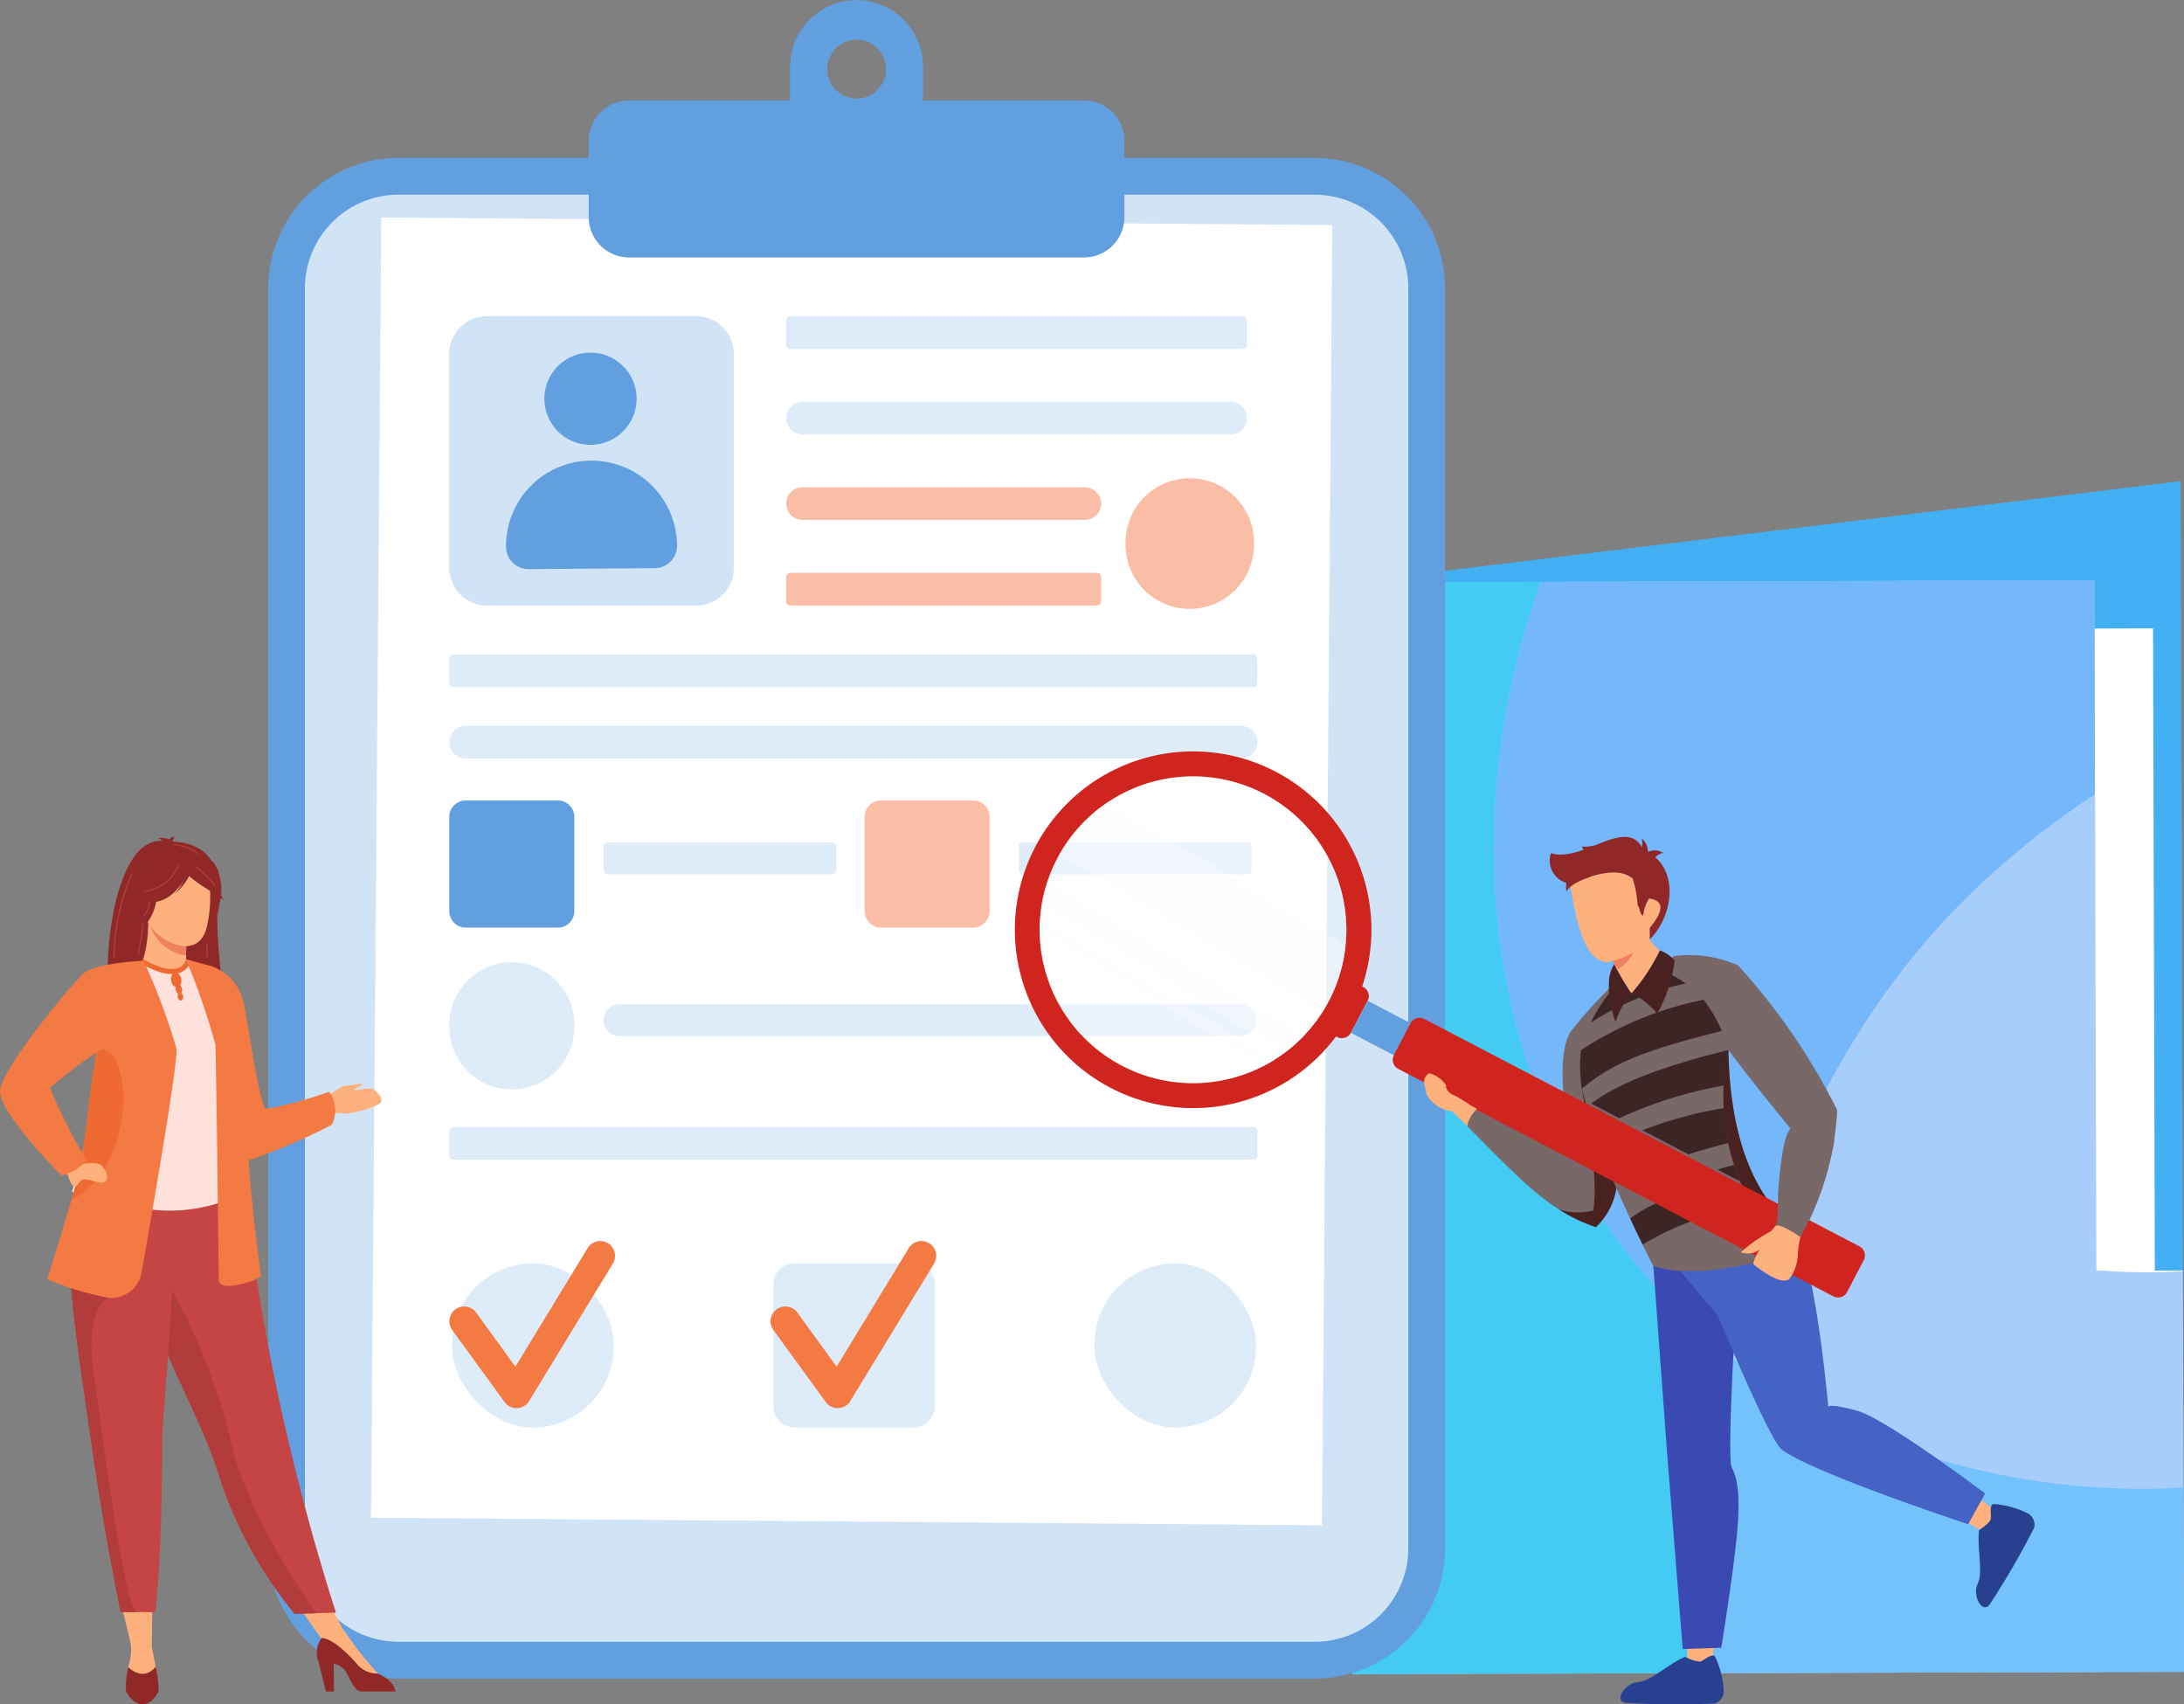 <svg xmlns="http://www.w3.org/2000/svg" width="128.175" height="100" viewBox="0 0 128.175 100">
  <rect x="0" y="0" width="128.175" height="100" fill="#808080" stroke="none"/>
  <g id="グループ_357212" data-name="グループ 357212" transform="translate(-455.912 -8904)">
    <g id="グループ_49" data-name="グループ 49" transform="translate(535.117 8932.228)">
      <g id="グループ_33" data-name="グループ 33" transform="translate(18.471 12.992)">
        <rect id="長方形_3" data-name="長方形 3" width="18.74" height="20.824" fill="#c60000"/>
      </g>
      <g id="グループ_34" data-name="グループ 34" transform="translate(0 0)">
        <path id="パス_30" data-name="パス 30" d="M1168.062,844.313l.177,64.053,48.778-5.943-.178-64.052Z" transform="translate(-1168.062 -838.37)" fill="#44b0f4" fill-rule="evenodd"/>
      </g>
      <g id="グループ_35" data-name="グループ 35" transform="translate(0.008 8.639)">
        <path id="パス_31" data-name="パス 31" d="M1168.128,912.5l.16,58.164,47.146-.13-.16-58.165Z" transform="translate(-1168.128 -912.368)" fill="#fff" fill-rule="evenodd"/>
      </g>
      <g id="グループ_36" data-name="グループ 36" transform="translate(0 5.823)">
        <path id="パス_32" data-name="パス 32" d="M1211.888,928.754l5.08-.014.064,23.548-5.08.014-3.4.01-40.314.111-.177-64.053,43.714-.119Z" transform="translate(-1168.062 -888.251)" fill="#a7cdfa" fill-rule="evenodd"/>
      </g>
      <g id="グループ_37" data-name="グループ 37" transform="translate(4.779 69.938)">
        <path id="パス_33" data-name="パス 33" d="M1209,1437.487l16.339-.045Z" transform="translate(-1208.998 -1437.442)" fill="#0cb0ac" fill-rule="evenodd"/>
      </g>
      <g id="グループ_38" data-name="グループ 38" transform="translate(0.177 69.983)">
        <path id="パス_34" data-name="パス 34" d="M1169.576,1437.84l4.6-.013Z" transform="translate(-1169.576 -1437.827)" fill="#187e7b" fill-rule="evenodd"/>
      </g>
      <g id="グループ_39" data-name="グループ 39" transform="translate(8.469 5.823)">
        <path id="パス_35" data-name="パス 35" d="M1240.6,903.917a41.288,41.288,0,0,0,1.555,11.334,35.793,35.793,0,0,0,12.5,18.706c2.009-10.093,6.227-19.7,13.653-27.057a48.686,48.686,0,0,1,7.573-6.1l-.034-12.548-32.487.089A46.121,46.121,0,0,0,1240.6,903.917Z" transform="translate(-1240.604 -888.251)" fill="#74b7fb" fill-rule="evenodd"/>
      </g>
      <g id="グループ_40" data-name="グループ 40" transform="translate(47.257 46.312)">
        <path id="パス_36" data-name="パス 36" d="M1572.854,1235.074h0l1.649,0Z" transform="translate(-1572.854 -1235.07)" fill="#876431" fill-rule="evenodd"/>
      </g>
      <g id="グループ_41" data-name="グループ 41" transform="translate(44.258 46.316)">
        <path id="パス_37" data-name="パス 37" d="M1547.164,1235.112h0l3-.008Z" transform="translate(-1547.164 -1235.104)" fill="#d1d2d4" fill-rule="evenodd"/>
      </g>
      <g id="グループ_42" data-name="グループ 42" transform="translate(44.26 46.312)">
        <path id="パス_38" data-name="パス 38" d="M1547.182,1235.082c.15.012.3.025.451.034a36.62,36.62,0,0,0,4.195,0v-.041l-1.649,0Z" transform="translate(-1547.182 -1235.07)" fill="#fff" fill-rule="evenodd"/>
      </g>
      <g id="グループ_43" data-name="グループ 43" transform="translate(0 5.912)">
        <path id="パス_39" data-name="パス 39" d="M1168.062,889.043l11.227-.03h0Z" transform="translate(-1168.062 -889.013)" fill="#876431" fill-rule="evenodd"/>
      </g>
      <g id="グループ_44" data-name="グループ 44" transform="translate(21.118 69.861)">
        <path id="パス_40" data-name="パス 40" d="M1348.952,1436.858h0l27.853-.077-5.08.014-3.4.01Z" transform="translate(-1348.952 -1436.781)" fill="#159c99" fill-rule="evenodd"/>
      </g>
      <g id="グループ_45" data-name="グループ 45" transform="translate(21.041 51.529)">
        <path id="パス_41" data-name="パス 41" d="M1348.291,1294.884q0,1.644.077,3.281l19.373-.054,3.4-.01,5.08-.014-.029-10.812c-.306.018-.61.036-.916.049a42.411,42.411,0,0,1-21-4.731,30.7,30.7,0,0,1-4.5-2.837c-.413,2.076-.734,4.171-.968,6.272A79.548,79.548,0,0,0,1348.291,1294.884Z" transform="translate(-1348.291 -1279.756)" fill="#74c2fb" fill-rule="evenodd"/>
      </g>
      <g id="グループ_46" data-name="グループ 46" transform="translate(4.779 69.938)">
        <path id="パス_42" data-name="パス 42" d="M1209,1437.487l16.339-.045h0Z" transform="translate(-1208.998 -1437.442)" fill="#159794" fill-rule="evenodd"/>
      </g>
      <g id="グループ_47" data-name="グループ 47" transform="translate(0.177 69.983)">
        <path id="パス_43" data-name="パス 43" d="M1169.576,1437.84l4.6-.013Z" transform="translate(-1169.576 -1437.827)" fill="#196e6c" fill-rule="evenodd"/>
      </g>
      <g id="グループ_48" data-name="グループ 48" transform="translate(0 5.912)">
        <path id="パス_44" data-name="パス 44" d="M1168.061,889.043l.177,64.053,4.6-.013,16.339-.045q-.078-1.637-.077-3.28a79.519,79.519,0,0,1,.513-8.857c.234-2.1.555-4.2.968-6.272a35.793,35.793,0,0,1-12.5-18.706,41.282,41.282,0,0,1-1.555-11.334,46.121,46.121,0,0,1,2.758-15.577Z" transform="translate(-1168.061 -889.013)" fill="#44cbf4" fill-rule="evenodd"/>
      </g>
    </g>
    <g id="グループ_54" data-name="グループ 54" transform="translate(471.65 8904)">
      <g id="グループ_50" data-name="グループ 50" transform="translate(0 9.264)">
        <path id="パス_45" data-name="パス 45" d="M632.055,675.931h53.8a7.659,7.659,0,0,1,7.636,7.636v73.949a7.659,7.659,0,0,1-7.636,7.636h-53.8a7.658,7.658,0,0,1-7.635-7.636V683.567A7.658,7.658,0,0,1,632.055,675.931Z" transform="translate(-624.419 -675.931)" fill="#619fdf" fill-rule="evenodd"/>
      </g>
      <g id="グループ_51" data-name="グループ 51" transform="translate(2.158 11.422)">
        <path id="パス_46" data-name="パス 46" d="M648.381,694.419h53.8a5.5,5.5,0,0,1,5.478,5.478v73.949a5.494,5.494,0,0,1-5.478,5.477h-53.8a5.493,5.493,0,0,1-5.477-5.477V699.9A5.494,5.494,0,0,1,648.381,694.419Z" transform="translate(-642.904 -694.419)" fill="#d1e4f6" fill-rule="evenodd"/>
      </g>
      <g id="グループ_52" data-name="グループ 52" transform="translate(6.037 12.763)">
        <rect id="長方形_4" data-name="長方形 4" width="76.288" height="55.812" transform="translate(0 76.285) rotate(-89.546)" fill="#fff"/>
      </g>
      <g id="グループ_53" data-name="グループ 53" transform="translate(18.813 0)">
        <path id="パス_47" data-name="パス 47" d="M787.927,602.473h9.461v-1.993a3.914,3.914,0,0,1,3.9-3.9h0a3.913,3.913,0,0,1,3.9,3.9v1.993h9.461a2.365,2.365,0,0,1,2.358,2.358v4.492a2.365,2.365,0,0,1-2.358,2.358H787.927a2.365,2.365,0,0,1-2.358-2.358v-4.492a2.365,2.365,0,0,1,2.358-2.358Zm13.363-3.566a1.726,1.726,0,1,0,1.726,1.726A1.727,1.727,0,0,0,801.29,598.907Z" transform="translate(-785.569 -596.577)" fill="#619fdf" fill-rule="evenodd"/>
      </g>
    </g>
    <g id="グループ_55" data-name="グループ 55" transform="translate(482.279 8922.554)">
      <path id="パス_48" data-name="パス 48" d="M717.66,755.506h12.319a2.2,2.2,0,0,1,2.19,2.19v12.592a2.2,2.2,0,0,1-2.19,2.19H717.66a2.2,2.2,0,0,1-2.189-2.19V757.7A2.2,2.2,0,0,1,717.66,755.506Z" transform="translate(-715.471 -755.506)" fill="#d1e4f6" fill-rule="evenodd"/>
    </g>
    <g id="グループ_56" data-name="グループ 56" transform="translate(482.279 8950.966)">
      <path id="パス_49" data-name="パス 49" d="M716.433,998.876h5.414a.965.965,0,0,1,.962.962v5.534a.966.966,0,0,1-.962.963h-5.414a.966.966,0,0,1-.962-.963v-5.534A.965.965,0,0,1,716.433,998.876Z" transform="translate(-715.471 -998.876)" fill="#619fdf" fill-rule="evenodd"/>
    </g>
    <g id="グループ_59" data-name="グループ 59" transform="translate(485.609 8924.688)">
      <g id="グループ_57" data-name="グループ 57" transform="translate(2.252 0)">
        <path id="パス_50" data-name="パス 50" d="M768.688,776.477a2.706,2.706,0,1,1-2.725-2.687A2.705,2.705,0,0,1,768.688,776.477Z" transform="translate(-763.276 -773.789)" fill="#619fdf" fill-rule="evenodd"/>
      </g>
      <g id="グループ_58" data-name="グループ 58" transform="translate(0 6.337)">
        <path id="パス_51" data-name="パス 51" d="M748.971,828.067h0a5.02,5.02,0,0,0-4.983,5.057h0a1.317,1.317,0,0,0,1.327,1.308l7.405-.054a1.318,1.318,0,0,0,1.308-1.327h0A5.022,5.022,0,0,0,748.971,828.067Z" transform="translate(-743.988 -828.067)" fill="#619fdf" fill-rule="evenodd"/>
      </g>
    </g>
    <g id="グループ_60" data-name="グループ 60" transform="translate(502.051 8922.554)">
      <path id="パス_52" data-name="パス 52" d="M885.082,755.506h26.537a.251.251,0,0,1,.251.252v1.414a.251.251,0,0,1-.251.251H885.082a.252.252,0,0,1-.251-.251v-1.414A.252.252,0,0,1,885.082,755.506Z" transform="translate(-884.831 -755.506)" fill="#deecf9" fill-rule="evenodd"/>
    </g>
    <g id="グループ_61" data-name="グループ 61" transform="translate(502.051 8927.572)">
      <path id="長方形_5" data-name="長方形 5" d="M.958,0H26.081a.958.958,0,0,1,.958.958v0a.958.958,0,0,1-.958.958H.958A.958.958,0,0,1,0,.958v0A.958.958,0,0,1,.958,0Z" transform="translate(0 0)" fill="#deecf9"/>
    </g>
    <g id="グループ_62" data-name="グループ 62" transform="translate(502.051 8932.591)">
      <path id="長方形_6" data-name="長方形 6" d="M.958,0H17.526a.958.958,0,0,1,.958.958v0a.958.958,0,0,1-.958.958H.958A.958.958,0,0,1,0,.958v0A.958.958,0,0,1,.958,0Z" transform="translate(0 0)" fill="#fabea7"/>
    </g>
    <g id="グループ_63" data-name="グループ 63" transform="translate(502.051 8937.609)">
      <path id="パス_53" data-name="パス 53" d="M885.082,884.469h17.982a.252.252,0,0,1,.251.251v1.414a.252.252,0,0,1-.251.252H885.082a.252.252,0,0,1-.251-.252V884.72A.252.252,0,0,1,885.082,884.469Z" transform="translate(-884.831 -884.469)" fill="#fabea7" fill-rule="evenodd"/>
    </g>
    <g id="グループ_64" data-name="グループ 64" transform="translate(521.967 8932.061)">
      <path id="長方形_7" data-name="長方形 7" d="M3.77,0h0a3.77,3.77,0,0,1,3.77,3.77v.124a3.77,3.77,0,0,1-3.77,3.77h0A3.77,3.77,0,0,1,0,3.894V3.77A3.77,3.77,0,0,1,3.77,0Z" transform="translate(0 0)" fill="#fabea7"/>
    </g>
    <g id="グループ_65" data-name="グループ 65" transform="translate(482.279 8942.4)">
      <path id="パス_54" data-name="パス 54" d="M715.722,925.506h46.925a.252.252,0,0,1,.251.251v1.414a.252.252,0,0,1-.251.252H715.722a.252.252,0,0,1-.251-.252v-1.414A.252.252,0,0,1,715.722,925.506Z" transform="translate(-715.471 -925.506)" fill="#deecf9" fill-rule="evenodd"/>
    </g>
    <g id="グループ_66" data-name="グループ 66" transform="translate(482.279 8946.587)">
      <path id="長方形_8" data-name="長方形 8" d="M.958,0H46.469a.958.958,0,0,1,.958.958v0a.958.958,0,0,1-.958.958H.958A.958.958,0,0,1,0,.958v0A.958.958,0,0,1,.958,0Z" transform="translate(0 0)" fill="#deecf9"/>
    </g>
    <g id="グループ_67" data-name="グループ 67" transform="translate(491.336 8953.43)">
      <path id="パス_55" data-name="パス 55" d="M793.294,1019.98H806.46a.245.245,0,0,1,.245.244v1.375a.246.246,0,0,1-.245.245H793.294a.245.245,0,0,1-.244-.245v-1.375A.244.244,0,0,1,793.294,1019.98Z" transform="translate(-793.05 -1019.98)" fill="#deecf9" fill-rule="evenodd"/>
    </g>
    <g id="グループ_68" data-name="グループ 68" transform="translate(506.654 8950.966)">
      <path id="パス_56" data-name="パス 56" d="M925.215,998.876h5.414a.965.965,0,0,1,.962.962v5.534a.966.966,0,0,1-.962.963h-5.414a.966.966,0,0,1-.963-.963v-5.534A.966.966,0,0,1,925.215,998.876Z" transform="translate(-924.252 -998.876)" fill="#fabea7" fill-rule="evenodd"/>
    </g>
    <g id="グループ_69" data-name="グループ 69" transform="translate(515.711 8953.43)">
      <path id="パス_57" data-name="パス 57" d="M1002.084,1019.98h13.166a.245.245,0,0,1,.245.244v1.375a.246.246,0,0,1-.245.245h-13.166a.245.245,0,0,1-.244-.245v-1.375A.244.244,0,0,1,1002.084,1019.98Z" transform="translate(-1001.84 -1019.98)" fill="#deecf9" fill-rule="evenodd"/>
    </g>
    <g id="グループ_70" data-name="グループ 70" transform="translate(482.279 8960.458)">
      <path id="長方形_9" data-name="長方形 9" d="M3.669,0h0A3.669,3.669,0,0,1,7.339,3.669v.121A3.669,3.669,0,0,1,3.669,7.46h0A3.669,3.669,0,0,1,0,3.79V3.669A3.669,3.669,0,0,1,3.669,0Z" transform="translate(0 0)" fill="#deecf9"/>
    </g>
    <g id="グループ_71" data-name="グループ 71" transform="translate(491.336 8962.923)">
      <path id="長方形_10" data-name="長方形 10" d="M.932,0H37.37A.932.932,0,0,1,38.3.932v0a.932.932,0,0,1-.932.932H.932A.932.932,0,0,1,0,.932v0A.932.932,0,0,1,.932,0Z" transform="translate(0 0)" fill="#deecf9"/>
    </g>
    <g id="グループ_72" data-name="グループ 72" transform="translate(482.279 8970.122)">
      <path id="パス_58" data-name="パス 58" d="M715.722,1162.964h46.925a.252.252,0,0,1,.251.251v1.415a.251.251,0,0,1-.251.25H715.722a.251.251,0,0,1-.251-.25v-1.415A.251.251,0,0,1,715.722,1162.964Z" transform="translate(-715.471 -1162.964)" fill="#deecf9" fill-rule="evenodd"/>
    </g>
    <g id="グループ_75" data-name="グループ 75" transform="translate(482.279 8976.816)">
      <g id="グループ_73" data-name="グループ 73" transform="translate(0.166 1.307)">
        <rect id="長方形_11" data-name="長方形 11" width="9.478" height="9.633" rx="4.739" fill="#deecf9"/>
      </g>
      <g id="グループ_74" data-name="グループ 74" transform="translate(0 0)">
        <path id="パス_59" data-name="パス 59" d="M720.176,1229.664l3.467-5.688,1.428-2.343a.869.869,0,0,0-1.484-.907l-1.3,2.139-2.936,4.814-2.3-3.17a.87.87,0,0,0-1.409,1.021l3.072,4.224a.87.87,0,0,0,1.215.194A.845.845,0,0,0,720.176,1229.664Z" transform="translate(-715.471 -1220.312)" fill="#f47a44" fill-rule="evenodd"/>
      </g>
    </g>
    <g id="グループ_78" data-name="グループ 78" transform="translate(501.129 8976.816)">
      <g id="グループ_76" data-name="グループ 76" transform="translate(0.165 1.307)">
        <path id="パス_60" data-name="パス 60" d="M879.589,1231.506h6.992a1.246,1.246,0,0,1,1.243,1.243v7.148a1.246,1.246,0,0,1-1.243,1.242h-6.992a1.247,1.247,0,0,1-1.244-1.242v-7.148A1.247,1.247,0,0,1,879.589,1231.506Z" transform="translate(-878.345 -1231.506)" fill="#deecf9" fill-rule="evenodd"/>
      </g>
      <g id="グループ_77" data-name="グループ 77" transform="translate(0 0)">
        <path id="パス_61" data-name="パス 61" d="M881.633,1229.664l3.466-5.688,1.429-2.343a.869.869,0,0,0-1.484-.907l-1.3,2.139-2.935,4.814-2.3-3.17a.87.87,0,0,0-1.409,1.021l3.071,4.224a.87.87,0,0,0,1.215.194A.861.861,0,0,0,881.633,1229.664Z" transform="translate(-876.928 -1220.312)" fill="#f47a44" fill-rule="evenodd"/>
      </g>
    </g>
    <g id="グループ_79" data-name="グループ 79" transform="translate(520.145 8978.124)">
      <rect id="長方形_12" data-name="長方形 12" width="9.477" height="9.633" rx="4.738" transform="translate(0 0)" fill="#deecf9"/>
    </g>
    <g id="グループ_165" data-name="グループ 165" transform="translate(515.463 8948.09)">
      <g id="グループ_153" data-name="グループ 153" transform="translate(0 0)">
        <g id="グループ_127" data-name="グループ 127" transform="translate(37.641 28.035)">
          <path id="パス_107" data-name="パス 107" d="M1323.949,1240.518c-.032-.289.074-.68.033-1.148-.319-3.655-1-11.906-1-11.906s-.777-6.538-.837-10.676a15.861,15.861,0,0,0,2.467-.422,23.035,23.035,0,0,0,4.621-1.981c.916,3.376,2.613,9.574,2.613,9.574s0,1.321,1.754,1.321c1.542,0,7.947,5.361,9.214,6.158-.164.387-.578.77-.766,1.153-2.036-1.665-12.523-5.494-12.523-5.494l-2.845-7.214s-.855,8.843-.166,9.535-1.222,10.6-1.222,11.1A10.754,10.754,0,0,1,1323.949,1240.518Z" transform="translate(-1322.141 -1214.385)" fill="#ffb17d" fill-rule="evenodd"/>
        </g>
        <g id="グループ_128" data-name="グループ 128" transform="translate(37.479 27.895)">
          <path id="パス_108" data-name="パス 108" d="M1325.659,1216.939s-.614,9.777-.307,10.351.536,1.532.307,3.947-.919,6.634-.919,6.634l-2.262.075-.92-11.539-.786-10.7-.02-.227,3.067-2.3Z" transform="translate(-1320.752 -1213.18)" fill="#3b49b2" fill-rule="evenodd"/>
        </g>
        <g id="グループ_129" data-name="グループ 129" transform="translate(38.86 26.445)">
          <path id="パス_109" data-name="パス 109" d="M1350.671,1217.854l-1,1.8s-9.031-2.974-10.927-4.369c-.729-.535-3.757-7.858-3.757-7.858l-2.389-2.837-.026-1.575,5.131-2.255a20.014,20.014,0,0,1,2.229,2.946c.913,2.114,1.534,9.085,1.534,9.085s-.076-.27,1.649.192S1350.671,1217.854,1350.671,1217.854Z" transform="translate(-1332.576 -1200.762)" fill="#4563c5" fill-rule="evenodd"/>
        </g>
        <g id="グループ_130" data-name="グループ 130" transform="translate(56.419 44.133)">
          <path id="パス_110" data-name="パス 110" d="M1483.167,1353.828s.6-.391.675-.614-.1-.789.149-.918a5.175,5.175,0,0,1,2.084.574.8.8,0,0,1,.335.8,47.644,47.644,0,0,1-2.646,4.56c-.448.487-1.006-.59-.674-1.262S1483.037,1354.883,1483.167,1353.828Z" transform="translate(-1482.99 -1352.275)" fill="#284090" fill-rule="evenodd"/>
        </g>
        <g id="グループ_131" data-name="グループ 131" transform="translate(35.553 53.042)">
          <path id="パス_111" data-name="パス 111" d="M1308.047,1428.66a2.333,2.333,0,0,0,.866.281c.231-.051.637-.477.872-.324a5.241,5.241,0,0,1,.529,2.094.787.787,0,0,1-.529.688,47.113,47.113,0,0,1-5.271-.043c-.648-.148.016-1.168.763-1.211S1307.063,1429.067,1308.047,1428.66Z" transform="translate(-1304.251 -1428.584)" fill="#284090" fill-rule="evenodd"/>
        </g>
        <g id="グループ_132" data-name="グループ 132" transform="translate(26.544 11.987)">
          <path id="パス_112" data-name="パス 112" d="M1227.081,1086.9c3.133,3.141,4.79,5,7.566,5.937a4,4,0,0,0,1.2-2.287q1.031,2.32,2.165,4.573,2.353.765,6.918-.434l.362-1.41a1.518,1.518,0,0,1,1.355.145,16.859,16.859,0,0,0,2.161-7.454,37.361,37.361,0,0,0-5.82-8.491,6.946,6.946,0,0,0-3.78-.539q-3.055,3.376-3.711,1.827a25.447,25.447,0,0,0-2.372,2.661q-1,1.879.288,7.553a32.189,32.189,0,0,0-5.731-3.132,2.051,2.051,0,0,0-.6,1.05Zm18.241,5.089q-2.777-3.131-2.9-9.539,1.795,2.365,3.647,4.6Q1245.451,1087.791,1245.322,1091.987Z" transform="translate(-1227.081 -1076.917)" fill="#796868" fill-rule="evenodd"/>
        </g>
        <g id="グループ_133" data-name="グループ 133" transform="translate(31.941 19.653)">
          <path id="パス_113" data-name="パス 113" d="M1276.685,1148.552a40.161,40.161,0,0,1-2.061-5.964q1.043,5.245.7,7.277a3.536,3.536,0,0,1-2.006-.063,9.4,9.4,0,0,0,2.169,1.037A4.006,4.006,0,0,0,1276.685,1148.552Z" transform="translate(-1273.315 -1142.588)" fill="#4a2121" fill-rule="evenodd"/>
        </g>
        <g id="グループ_134" data-name="グループ 134" transform="translate(41.616 17.518)">
          <path id="パス_114" data-name="パス 114" d="M1359.328,1135.124a10.213,10.213,0,0,1,.027-1.291q-2.777-3.131-2.9-9.538a12.947,12.947,0,0,0,2.791,11.145Z" transform="translate(-1356.187 -1124.295)" fill="#4a2121" fill-rule="evenodd"/>
        </g>
        <g id="グループ_135" data-name="グループ 135" transform="translate(33.179 12.825)">
          <path id="パス_115" data-name="パス 115" d="M1286.223,1092.788a25.284,25.284,0,0,1,6.154-1.924,16.052,16.052,0,0,1,.249-2.075q-5.865,1.434-8.042,3.142l1.638.858Zm6.733,2.741q-.465.117-.965.273l.106.056,1.214.634c-.132-.316-.249-.637-.355-.962Zm-2.427,3.284-2.052-1.072a8.624,8.624,0,0,0-1.614.923q.36.772.733,1.537a16.229,16.229,0,0,1,2.933-1.389Zm-1.042-4.321-1.906-1a24.618,24.618,0,0,1,4.79-1.3,12.931,12.931,0,0,0,.25,2.057q-1.278.321-2.339.658l-.8-.416Zm-4.937-7.317a17.1,17.1,0,0,1,5.573-2.29,6.309,6.309,0,0,0-1.484-.79q-2.21,2.2-2.852,1.171a9.346,9.346,0,0,0-1.238,1.909Zm6.629-1.342a8.967,8.967,0,0,1,1.065,1.837c-4.222,1.052-6.379,1.815-8.217,3.395a8.325,8.325,0,0,1-.052-2.268A20.5,20.5,0,0,1,1291.178,1085.834Z" transform="translate(-1283.921 -1084.096)" fill="#3e2525" fill-rule="evenodd"/>
        </g>
        <g id="グループ_136" data-name="グループ 136" transform="translate(34.863 11.667)">
          <path id="パス_116" data-name="パス 116" d="M1301.19,1077.883a8.509,8.509,0,0,0,1.02-3.1,2.092,2.092,0,0,0-.877-.6,11.266,11.266,0,0,1-1.654,2.5l-.009.008c-.015-.024-.03-.049-.045-.074a15.108,15.108,0,0,1-.954-1.635,1.969,1.969,0,0,0-.314.939,5.694,5.694,0,0,0,.38,2.441,7.257,7.257,0,0,1,.365-.827,4.185,4.185,0,0,1,.568-.844,4.061,4.061,0,0,1,.815.526A6.908,6.908,0,0,1,1301.19,1077.883Z" transform="translate(-1298.339 -1074.18)" fill="#4a2121" fill-rule="evenodd"/>
        </g>
        <g id="グループ_137" data-name="グループ 137" transform="translate(32.572 7.062)">
          <path id="パス_117" data-name="パス 117" d="M1284,1039.346a2.427,2.427,0,0,1-.579-.643c.01-.18.009-.4,0-.673q1.281-1.555-.033-1.736a2.158,2.158,0,0,0-.345.98c-.187.047-.142-.485-.291-.64a5.614,5.614,0,0,0-.326-1.5c-.754-.627-2.134-.479-3.7.208.267,1.543.758,5.218,2.547,4.612l.067.2a14.928,14.928,0,0,0,.953,1.633l.054.066A11.257,11.257,0,0,0,1284,1039.346Z" transform="translate(-1278.72 -1034.732)" fill="#ffb17d" fill-rule="evenodd"/>
        </g>
        <g id="グループ_138" data-name="グループ 138" transform="translate(31.389 5.014)">
          <path id="パス_118" data-name="パス 118" d="M1269.889,1019.941c1.566-.686,2.828-.934,3.582-.307a6.592,6.592,0,0,1,.288,1.58c.148.153.142.612.329.565a2.154,2.154,0,0,1,.345-.98q1.315.181.033,1.736c.01.269.011.493,0,.673,1.563-1.591,1.664-4.454-.362-5.238-.934-2.1-3.541.761-5.439.173A1.377,1.377,0,0,0,1269.889,1019.941Z" transform="translate(-1268.589 -1017.188)" fill="#902828" fill-rule="evenodd"/>
        </g>
        <g id="グループ_139" data-name="グループ 139" transform="translate(35.119 11.794)">
          <path id="パス_119" data-name="パス 119" d="M1301.729,1075.268a5.429,5.429,0,0,1-1.194.485l.067.2c.051.113.106.227.165.338l.011-.007A2.555,2.555,0,0,0,1301.729,1075.268Z" transform="translate(-1300.535 -1075.268)" fill="#ef8161" fill-rule="evenodd"/>
        </g>
        <g id="グループ_140" data-name="グループ 140" transform="translate(37.056 5.806)">
          <path id="パス_120" data-name="パス 120" d="M1317.357,1024.667a.463.463,0,0,1-.191-.57.919.919,0,0,1,.971.022C1317.951,1024.123,1317.69,1024.306,1317.357,1024.667Z" transform="translate(-1317.129 -1023.97)" fill="#902828" fill-rule="evenodd"/>
        </g>
        <g id="グループ_141" data-name="グループ 141" transform="translate(36.718 5.109)">
          <path id="パス_121" data-name="パス 121" d="M1314.233,1018.816c.2.129.349.129.449,0a1.033,1.033,0,0,0-.366-.811A1.323,1.323,0,0,1,1314.233,1018.816Z" transform="translate(-1314.233 -1018.005)" fill="#902828" fill-rule="evenodd"/>
        </g>
        <g id="グループ_142" data-name="グループ 142" transform="translate(32.36 6.637)">
          <path id="パス_122" data-name="パス 122" d="M1278.352,1031.8q-.211-.706-.783-.7a1.616,1.616,0,0,0-.639,1.581Q1277.132,1032.225,1278.352,1031.8Z" transform="translate(-1276.906 -1031.093)" fill="#902828" fill-rule="evenodd"/>
        </g>
        <g id="グループ_143" data-name="グループ 143" transform="translate(33.297 5.377)">
          <path id="パス_123" data-name="パス 123" d="M1286.081,1020.3c-.019.221.148.459-.121.6.046.92-.956-.068-1.031-.4A2.468,2.468,0,0,0,1286.081,1020.3Z" transform="translate(-1284.929 -1020.298)" fill="#902828" fill-rule="evenodd"/>
        </g>
        <g id="グループ_149" data-name="グループ 149">
          <g id="グループ_144" data-name="グループ 144">
            <path id="パス_124" data-name="パス 124" d="M1000.907,979.859a10.465,10.465,0,0,1,19.2,8.167l.07.037a.6.6,0,0,1,.252.8l-.983,1.88a.6.6,0,0,1-.8.252l-.071-.037a10.465,10.465,0,0,1-17.665-11.1Zm1.294.677a9,9,0,1,0,12.15-3.809A9,9,0,0,0,1002.2,980.536Z" transform="translate(-999.714 -974.24)" fill="#d0251e" fill-rule="evenodd"/>
          </g>
          <g id="グループ_145" data-name="グループ 145" transform="translate(19.732 14.626)">
            <rect id="長方形_13" data-name="長方形 13" width="2.121" height="5.34" transform="translate(0 1.88) rotate(-62.404)" fill="#619fdf"/>
          </g>
          <g id="グループ_146" data-name="グループ 146" transform="translate(22.182 15.623)">
            <path id="パス_125" data-name="パス 125" d="M1189.787,1110.262l.983-1.881a.6.6,0,0,1,.8-.251l4.315,2.256.007,0,9.322,4.871h0l2.582,1.35,9.323,4.872a.6.6,0,0,1,.251.8l-.983,1.88a.6.6,0,0,1-.8.252l-4.316-2.257-.006,0-9.323-4.872-2.582-1.35h0l-9.323-4.873A.6.6,0,0,1,1189.787,1110.262Z" transform="translate(-1189.719 -1108.063)" fill="#d0251e" fill-rule="evenodd"/>
          </g>
          <g id="グループ_147" data-name="グループ 147" transform="translate(1.461 1.461)" opacity="0.35">
            <path id="パス_126" data-name="パス 126" d="M1025.406,987.783a9,9,0,1,1-12.15,3.809A9,9,0,0,1,1025.406,987.783Z" transform="translate(-1012.231 -986.757)" fill="#fff" fill-rule="evenodd"/>
          </g>
          <g id="グループ_148" data-name="グループ 148" transform="translate(1.462 2.958)" opacity="0.35">
            <path id="パス_127" data-name="パス 127" d="M1025.352,1015.1l-13.113-7.944q0-.407.029-.807l13.784,8.351q-.34.216-.7.4Zm3.423-3.08a8.987,8.987,0,0,0,1.425-4l-13.93-8.44a9.034,9.034,0,0,0-2.888,3.118l15.392,9.325Zm-2.161,2.294a8.963,8.963,0,0,0,1.2-1.074l-15.072-9.13a8.855,8.855,0,0,0-.395,1.561Z" transform="translate(-1012.239 -999.579)" fill="#fdfdfd" fill-rule="evenodd"/>
          </g>
        </g>
        <g id="グループ_150" data-name="グループ 150" transform="translate(42.617 27.27)">
          <path id="パス_128" data-name="パス 128" d="M1368.1,1210.156h0a4.972,4.972,0,0,1,.317-1.618,1.516,1.516,0,0,0-1.166-.705l-.718.871a8.958,8.958,0,0,0-1.776,1.235,1.123,1.123,0,0,0,1.1-.166q-.4.7-.353.875,1.525,1.213,2.084.881A2.567,2.567,0,0,0,1368.1,1210.156Z" transform="translate(-1364.76 -1207.827)" fill="#ffb17d" fill-rule="evenodd"/>
        </g>
        <g id="グループ_151" data-name="グループ 151" transform="translate(44.649 22.783)">
          <path id="パス_129" data-name="パス 129" d="M1385.625,1169.412a18.363,18.363,0,0,1-2,5.689c-.347-.236-1.2-.8-1.463-.656.161-.375.1-.319.136-.78a19.852,19.852,0,0,1,.446-4.274A25.407,25.407,0,0,0,1385.625,1169.412Z" transform="translate(-1382.165 -1169.391)" fill="#796868" fill-rule="evenodd"/>
        </g>
        <g id="グループ_152" data-name="グループ 152" transform="translate(24.025 18.878)">
          <path id="パス_130" data-name="パス 130" d="M1208.028,1139.036c-.1-.1-.486-.486-.884-.86a1.925,1.925,0,0,1-1.5-1.008c-.081-.614-.318-.842.153-1.222a1.7,1.7,0,0,1,1,.7c-.024.435.437.572.731.726.376.252.109.059.537.336.19.158.453.25.551.338A1.923,1.923,0,0,0,1208.028,1139.036Z" transform="translate(-1205.509 -1135.946)" fill="#ffb17d" fill-rule="evenodd"/>
        </g>
      </g>
    </g>
    <g id="グループ_219" data-name="グループ 219" transform="translate(455.912 8953.101)">
      <g id="グループ_210" data-name="グループ 210" transform="translate(0 0)">
        <g id="グループ_166" data-name="グループ 166" transform="translate(6.319 0.236)">
          <path id="パス_139" data-name="パス 139" d="M547.191,1022.64s-.51,3.319-.6,4.619c-.046.655-.112,1.18.3,1.62,0,0-1.023.1-1.371-.185a.934.934,0,0,0,.132.2,3.331,3.331,0,0,1-1.618-.317c-.718-.485-.243-10.138,3.2-9.344,0,0,3.177-.271,2.926,2.847a39.887,39.887,0,0,0,.6,7.54c-.358.2-1.221-.468-1.328-.763-.094-.261-.146-.565-.174-.643a7.412,7.412,0,0,0,.165.949,4.91,4.91,0,0,1-1.834-.559C547.039,1028.193,547.034,1023.283,547.191,1022.64Z" transform="translate(-543.743 -1019.189)" fill="#902828" fill-rule="evenodd"/>
        </g>
        <g id="グループ_167" data-name="グループ 167" transform="translate(6.657 4.754)">
          <path id="パス_140" data-name="パス 140" d="M548.445,1059.22c.011-.037.02-.073.029-.109a2.675,2.675,0,0,1-.086-1.1c-.311-.273-.982-.039-1.549.134a20.133,20.133,0,0,0-.108,4.773c.286.358.978.316.978.316a1.1,1.1,0,0,1-.079-.2c.21.284.828.185.828.185a3,3,0,0,1-.18-1.62C548.3,1061.04,548.373,1060.1,548.445,1059.22Z" transform="translate(-546.638 -1057.888)" fill="#902828" fill-rule="evenodd"/>
        </g>
        <g id="グループ_168" data-name="グループ 168" transform="translate(18.531 39.372)">
          <path id="パス_141" data-name="パス 141" d="M648.73,1354.48l-.379-.065h0l.378.064Z" transform="translate(-648.351 -1354.415)" fill="#636466" fill-rule="evenodd"/>
        </g>
        <g id="グループ_169" data-name="グループ 169" transform="translate(6.218 5.056)">
          <path id="パス_142" data-name="パス 142" d="M549.716,1065.584h-6.835c.488-1.226,1.189-2.111,1.72-2.221.283-.074.765-1.24.758-2.891l.129.166,2.146.425s-.048.676-.05,1.312c0,.53.026,1.07.147,1.133.153.015.3.042.3.042A5.532,5.532,0,0,1,549.716,1065.584Z" transform="translate(-542.881 -1060.473)" fill="#ffb17d" fill-rule="evenodd"/>
        </g>
        <g id="グループ_170" data-name="グループ 170" transform="translate(8.825 5.222)">
          <path id="パス_143" data-name="パス 143" d="M567.361,1062.321s-.048.676-.05,1.312a2.548,2.548,0,0,1-2.1-1.737Z" transform="translate(-565.215 -1061.896)" fill="#ef8161" fill-rule="evenodd"/>
        </g>
        <g id="グループ_171" data-name="グループ 171" transform="translate(8.497 1.453)">
          <path id="パス_144" data-name="パス 144" d="M562.435,1032.684c0-1.77-.37-2.956,1.444-3.062s2.168.571,2.312,1.161a7.829,7.829,0,0,1-.166,2.726C565.4,1035.8,562.436,1033.837,562.435,1032.684Z" transform="translate(-562.402 -1029.612)" fill="#ffb17d" fill-rule="evenodd"/>
        </g>
        <g id="グループ_172" data-name="グループ 172" transform="translate(19.022 14.497)">
          <path id="パス_145" data-name="パス 145" d="M652.56,1142.225s.948-.776,1.288-.78.987-.174.961-.063-.569.254-.477.306.886-.162,1.107-.034.74.655.323.885a6.015,6.015,0,0,1-1.992.554c-.323-.043-1.055-.095-1.055-.095Z" transform="translate(-652.56 -1141.345)" fill="#ffb17d" fill-rule="evenodd"/>
        </g>
        <g id="グループ_173" data-name="グループ 173" transform="translate(6.918 44.176)">
          <path id="パス_146" data-name="パス 146" d="M548.881,1395.568l.8,3.348,1.191-.007.043-3.341Z" transform="translate(-548.881 -1395.568)" fill="#ffb17d" fill-rule="evenodd"/>
        </g>
        <g id="グループ_174" data-name="グループ 174" transform="translate(16.933 43.878)">
          <path id="パス_147" data-name="パス 147" d="M634.661,1393.457l2.262,3.205.881-1.132-1.361-2.513Z" transform="translate(-634.661 -1393.017)" fill="#ffb17d" fill-rule="evenodd"/>
        </g>
        <g id="グループ_175" data-name="グループ 175" transform="translate(7.246 20.314)">
          <path id="パス_148" data-name="パス 148" d="M564.156,1216.371l-1.165.036-1.261.038a24.9,24.9,0,0,1-4.545-8.438c-.038-.12-.078-.243-.121-.367-.893-2.605-2.746-5.878-3.723-8.839-.155-.472-.295-.915-.42-1.335-.04-.135-.079-.267-.116-.4a31.421,31.421,0,0,1-1.12-5.9l7.052.057A131.427,131.427,0,0,0,564.156,1216.371Z" transform="translate(-551.685 -1191.172)" fill="#c54545" fill-rule="evenodd"/>
        </g>
        <g id="グループ_176" data-name="グループ 176" transform="translate(4.224 7.181)">
          <path id="パス_149" data-name="パス 149" d="M534.888,1087.812a15.824,15.824,0,0,0,.492,4.795,9.476,9.476,0,0,1-6.608.4c-.042-.013-2.971-.681-2.971-.681.06-.137.594-2.4.653-2.522.757-1.627,1.333-2.34,1.422-2.841a10.574,10.574,0,0,0,.087-2.811,22.582,22.582,0,0,0-.869-4.415,23,23,0,0,0,2.91-.995,2.278,2.278,0,0,0,1.571.582c.714-.016.947-.323.909-.657.762.424,1.369.824,1.369.824.648,1.124,1.961,2.217,2.056,3.941C535.933,1083.863,534.888,1087.717,534.888,1087.812Z" transform="translate(-525.802 -1078.673)" fill="#ffe1db" fill-rule="evenodd"/>
        </g>
        <g id="グループ_177" data-name="グループ 177" transform="translate(8.258 7.161)">
          <path id="パス_150" data-name="パス 150" d="M560.353,1078.764a5.106,5.106,0,0,0,1.08.5,2.143,2.143,0,0,0,1.047.1,1.023,1.023,0,0,0,.707-.485,1.21,1.21,0,0,0,.113-.258l-.285-.088a.945.945,0,0,1-.085.193.738.738,0,0,1-.508.346,1.881,1.881,0,0,1-.9-.089,4.845,4.845,0,0,1-1.016-.468Z" transform="translate(-560.353 -1078.506)" fill="#ef6a30" fill-rule="evenodd"/>
        </g>
        <g id="グループ_178" data-name="グループ 178" transform="translate(7.504 47.336)">
          <path id="パス_151" data-name="パス 151" d="M554.063,1422.639a3.232,3.232,0,0,1-.152,1.373s-.2.888.68.9,1.088-.067.99-.611-.287-1.486-.287-1.486Z" transform="translate(-553.893 -1422.639)" fill="#ffb17d" fill-rule="evenodd"/>
        </g>
        <g id="グループ_179" data-name="グループ 179" transform="translate(7.372 48.685)">
          <path id="パス_152" data-name="パス 152" d="M554.7,1435.65c-.556,1.049-1.348.974-1.915,0a5.082,5.082,0,0,1,.123-1.395.173.173,0,0,1,.006-.027.033.033,0,0,1,0-.01c.99.906,1.609-.024,1.609-.024a.01.01,0,0,1,0,.006A5.827,5.827,0,0,1,554.7,1435.65Z" transform="translate(-552.764 -1434.195)" fill="#902828" fill-rule="evenodd"/>
        </g>
        <g id="グループ_180" data-name="グループ 180" transform="translate(18.877 46.392)">
          <path id="パス_153" data-name="パス 153" d="M654.619,1417.247a21.924,21.924,0,0,1-2.107-2.7l-1.2.614,2.68,2.516.627-.082Z" transform="translate(-651.313 -1414.547)" fill="#ffb17d" fill-rule="evenodd"/>
        </g>
        <g id="グループ_181" data-name="グループ 181" transform="translate(18.573 47.005)">
          <path id="パス_154" data-name="パス 154" d="M653.345,1422.938h-2.028c-.3,0-.537-.5-.859-1.138a1.083,1.083,0,0,0-.73-.488l.008,1.626h-.468l-.431-1.719a1.459,1.459,0,0,1,.178-1.416c.234,0,.863.16,2.054,1.5a1.566,1.566,0,0,0,1.252.584l.018.01C653.328,1422.344,653.345,1422.938,653.345,1422.938Z" transform="translate(-648.712 -1419.803)" fill="#902828" fill-rule="evenodd"/>
        </g>
        <g id="グループ_182" data-name="グループ 182" transform="translate(8.366 25.422)">
          <path id="パス_155" data-name="パス 155" d="M571.468,1255.056l-1.261.038a24.9,24.9,0,0,1-4.544-8.438c-.038-.12-.078-.243-.121-.367-.893-2.605-2.746-5.878-3.723-8.839-.155-.472-.295-.915-.42-1.335-.04-.135-.079-.267-.116-.4l1.039-.788a35.82,35.82,0,0,1,4.082,9.8C567.241,1248.855,570.6,1253.82,571.468,1255.056Z" transform="translate(-561.282 -1234.929)" fill="#b23b3b" fill-rule="evenodd"/>
        </g>
        <g id="グループ_183" data-name="グループ 183" transform="translate(4.112 24.083)">
          <path id="パス_156" data-name="パス 156" d="M530.246,1235.037c.018,2.31-.1,7.622-.4,9.821H528.73c-.617,0-.926-.009-.926-.009-.754-3.823-1.291-6.987-1.682-9.713-.32-2.237-.606-4.155-.825-5.8s-.375-3.054-.43-4.229c-.008-.186-.015-.365-.018-.54s0-.346,0-.512l6.093-.594C530.862,1227.5,530.235,1233.694,530.246,1235.037Z" transform="translate(-524.845 -1223.456)" fill="#c54545" fill-rule="evenodd"/>
        </g>
        <g id="グループ_184" data-name="グループ 184" transform="translate(4.134 25.729)">
          <path id="パス_157" data-name="パス 157" d="M528.895,1257.312c-.617,0-.926-.009-.926-.009-.754-3.823-1.291-6.987-1.682-9.713-.32-2.237-.606-4.155-.825-5.8s-.375-3.054-.43-4.229l2.235,1.315s-1.426.5-.882,4.314S528.137,1256.773,528.895,1257.312Z" transform="translate(-525.032 -1237.556)" fill="#b23b3b" fill-rule="evenodd"/>
        </g>
        <g id="グループ_185" data-name="グループ 185" transform="translate(2.774 7.266)">
          <path id="パス_158" data-name="パス 158" d="M518.894,1097.826a1.813,1.813,0,0,1-1.914,1.353,17.9,17.9,0,0,1-3.6-1.089s.634-2,1.423-4.638c.955-3.189,1.193-7.671,1.75-10.263.156-.727,1.209-.963,1.247-1.4l1.232-2.391a36.64,36.64,0,0,1,1.936,5.162C521.071,1085.6,518.894,1097.826,518.894,1097.826Z" transform="translate(-513.384 -1079.401)" fill="#f47a44" fill-rule="evenodd"/>
        </g>
        <g id="グループ_186" data-name="グループ 186" transform="translate(4.198 12.455)">
          <path id="パス_159" data-name="パス 159" d="M528.624,1126.883c-.067,1.683-.655,4.554-3.02,5.815a.252.252,0,0,1-.028.014c.955-3.189.943-6.248,1.5-8.841C528.347,1123.6,528.66,1125.957,528.624,1126.883Z" transform="translate(-525.576 -1123.849)" fill="#ef6a30" fill-rule="evenodd"/>
        </g>
        <g id="グループ_187" data-name="グループ 187" transform="translate(3.9 19.141)">
          <path id="パス_160" data-name="パス 160" d="M523.772,1181.208s1.061-.229,1.333.074.426.783.153.953-1.061-.295-1.345-.107c-.2.134-.268.476-.471.356s-.419-.9-.419-.9Z" transform="translate(-523.024 -1181.125)" fill="#ffb17d" fill-rule="evenodd"/>
        </g>
        <g id="グループ_188" data-name="グループ 188" transform="translate(0 7.266)">
          <path id="パス_161" data-name="パス 161" d="M498.046,1079.4s-2.862.126-3.55.765-4.808,5.576-4.876,6.87,3.609,4.97,3.609,4.97a2.834,2.834,0,0,0,1.464-.889,37.459,37.459,0,0,1-2.145-4.245c.136-.177,4-3.344,4.317-2.642C497.138,1084.837,498.046,1079.4,498.046,1079.4Z" transform="translate(-489.619 -1079.401)" fill="#f47a44" fill-rule="evenodd"/>
        </g>
        <g id="グループ_189" data-name="グループ 189" transform="translate(10.907 7.181)">
          <path id="パス_162" data-name="パス 162" d="M591.457,1086.449a24.631,24.631,0,0,1-3.678,1c-.408-.09-.992-4.519-1.307-6.037a2.936,2.936,0,0,0-1.956-2.344l-1.469-.394a40.18,40.18,0,0,1,1.732,5c.05.84.2,13.759.2,13.759s-.1.594,1.039.346a3.8,3.8,0,0,0,1.435-.494s-.493-3.612-.725-6.817a33.643,33.643,0,0,0,4.888-2.089A1.856,1.856,0,0,0,591.457,1086.449Z" transform="translate(-583.047 -1078.673)" fill="#f47a44" fill-rule="evenodd"/>
        </g>
        <g id="グループ_190" data-name="グループ 190" transform="translate(11.428 1.213)">
          <path id="パス_163" data-name="パス 163" d="M587.508,1028.055c1.509.885,1.034,1.489,1.425,2.292a3.068,3.068,0,0,0-.255-2.413C587.926,1027.023,587.508,1028.055,587.508,1028.055Z" transform="translate(-587.508 -1027.558)" fill="#902828" fill-rule="evenodd"/>
        </g>
        <g id="グループ_191" data-name="グループ 191" transform="translate(11.766 1.316)">
          <path id="パス_164" data-name="パス 164" d="M590.82,1028.5q-.3-.142-.417.057a.969.969,0,0,0,.445.7A1.239,1.239,0,0,1,590.82,1028.5Z" transform="translate(-590.403 -1028.437)" fill="#902828" fill-rule="evenodd"/>
        </g>
        <g id="グループ_192" data-name="グループ 192" transform="translate(9.296 0.06)">
          <path id="パス_165" data-name="パス 165" d="M569.891,1018.383q.4-.111.344-.393a1.2,1.2,0,0,0-.987-.3A1.539,1.539,0,0,1,569.891,1018.383Z" transform="translate(-569.248 -1017.677)" fill="#902828" fill-rule="evenodd"/>
        </g>
        <g id="グループ_193" data-name="グループ 193" transform="translate(7.924 3.047)">
          <path id="パス_166" data-name="パス 166" d="M557.492,1043.517q.872-.52,1.286.052a2.957,2.957,0,0,1-1.141,2.275A3.793,3.793,0,0,0,557.492,1043.517Z" transform="translate(-557.492 -1043.269)" fill="#902828" fill-rule="evenodd"/>
        </g>
        <g id="グループ_194" data-name="グループ 194" transform="translate(12.281 1.828)">
          <path id="パス_167" data-name="パス 167" d="M594.813,1033.475q.246-.917.511-.539a7.843,7.843,0,0,1-.034,2.773A7.673,7.673,0,0,0,594.813,1033.475Z" transform="translate(-594.813 -1032.825)" fill="#902828" fill-rule="evenodd"/>
        </g>
        <g id="グループ_195" data-name="グループ 195" transform="translate(10.819 1.344)">
          <path id="パス_168" data-name="パス 168" d="M582.338,1029.2c-.214-.594.406-.558.695-.452a7.839,7.839,0,0,1,1.556,2.3C584.058,1030.582,582.282,1029.723,582.338,1029.2Z" transform="translate(-582.294 -1028.682)" fill="#902828" fill-rule="evenodd"/>
        </g>
        <g id="グループ_196" data-name="グループ 196" transform="translate(9.855)">
          <path id="パス_169" data-name="パス 169" d="M574.167,1017.871a.41.41,0,0,1-.134-.393q.177-.381.384-.3A1.729,1.729,0,0,0,574.167,1017.871Z" transform="translate(-574.031 -1017.166)" fill="#902828" fill-rule="evenodd"/>
        </g>
        <g id="グループ_197" data-name="グループ 197" transform="translate(10.036 7.955)">
          <path id="パス_170" data-name="パス 170" d="M575.819,1085.312c.164-.027.329.143.37.379s-.059.453-.222.482-.33-.142-.37-.379S575.656,1085.341,575.819,1085.312Z" transform="translate(-575.588 -1085.309)" fill="#ef6a30" fill-rule="evenodd"/>
        </g>
        <g id="グループ_198" data-name="グループ 198" transform="translate(10.31 8.685)">
          <path id="パス_171" data-name="パス 171" d="M578.074,1091.562c.1-.017.2.088.228.234s-.036.28-.137.3-.2-.088-.229-.234S577.972,1091.579,578.074,1091.562Z" transform="translate(-577.931 -1091.56)" fill="#ef6a30" fill-rule="evenodd"/>
        </g>
        <g id="グループ_199" data-name="グループ 199" transform="translate(10.425 9.141)">
          <path id="パス_172" data-name="パス 172" d="M579.045,1095.464c.088-.016.178.076.2.2s-.032.245-.12.261-.179-.077-.2-.206S578.956,1095.479,579.045,1095.464Z" transform="translate(-578.92 -1095.462)" fill="#ef6a30" fill-rule="evenodd"/>
        </g>
        <g id="グループ_205" data-name="グループ 205" transform="translate(7.299 0.608)">
          <path id="パス_178" data-name="パス 178" d="M557.711,1023.689s-.836,2.232-2.119,2.561a2.529,2.529,0,0,1-1.841-.013,3.639,3.639,0,0,0,1.189-2.147S557.081,1022.626,557.711,1023.689Z" transform="translate(-553.563 -1023.194)" fill="#902828" fill-rule="evenodd"/>
          <path id="パス_179" data-name="パス 179" d="M553.146,1025.682a1.76,1.76,0,0,1-.871-.173l-.131-.081.12-.1a3.559,3.559,0,0,0,1.15-2.078l.007-.047.039-.027a4.694,4.694,0,0,1,2.076-.807.915.915,0,0,1,.849.44l.026.045-.018.049c-.035.094-.871,2.288-2.193,2.628A4.269,4.269,0,0,1,553.146,1025.682Zm-.614-.3a2.069,2.069,0,0,0,.614.083,4.007,4.007,0,0,0,1-.141c1.111-.285,1.894-2.118,2.025-2.445a.711.711,0,0,0-.635-.29,4.395,4.395,0,0,0-1.916.744A3.746,3.746,0,0,1,552.532,1025.383Z" transform="translate(-552.144 -1022.373)" fill="#902828"/>
        </g>
        <g id="グループ_206" data-name="グループ 206" transform="translate(10.255 0.716)">
          <path id="パス_180" data-name="パス 180" d="M578.688,1023.685a3.467,3.467,0,0,1-1.231,2.236,3.752,3.752,0,0,0,.933-2.129C578.359,1022.752,578.688,1023.685,578.688,1023.685Z" transform="translate(-577.457 -1023.3)" fill="#902828" fill-rule="evenodd"/>
        </g>
      </g>
      <g id="グループ_211" data-name="グループ 211" transform="translate(8.461 1.666)">
        <path id="パス_184" data-name="パス 184" d="M562.13,1033a.036.036,0,0,1-.036-.036.035.035,0,0,1,.035-.037,2.438,2.438,0,0,0,1.931-1.467.036.036,0,0,1,.05-.014.037.037,0,0,1,.013.051,2.5,2.5,0,0,1-1.992,1.5Z" transform="translate(-562.094 -1031.438)" fill="#b23b3b"/>
      </g>
      <g id="グループ_212" data-name="グループ 212" transform="translate(6.658 2.174)">
        <path id="パス_185" data-name="パス 185" d="M546.688,1040.755a.036.036,0,0,1-.036-.036,12.309,12.309,0,0,1,1.037-4.908.037.037,0,0,1,.048-.019.036.036,0,0,1,.019.049,12.264,12.264,0,0,0-1.031,4.878.036.036,0,0,1-.036.037Z" transform="translate(-546.652 -1035.789)" fill="#b23b3b"/>
      </g>
      <g id="グループ_213" data-name="グループ 213" transform="translate(11.502 1.74)">
        <path id="パス_186" data-name="パス 186" d="M589.217,1033.171a.036.036,0,0,1-.027-.013,9.462,9.462,0,0,0-1.036-1.026.036.036,0,0,1,.047-.055,9.421,9.421,0,0,1,1.043,1.033.036.036,0,0,1,0,.052A.035.035,0,0,1,589.217,1033.171Z" transform="translate(-588.141 -1032.069)" fill="#b23b3b"/>
      </g>
      <g id="グループ_214" data-name="グループ 214" transform="translate(10.183 0.439)">
        <path id="パス_187" data-name="パス 187" d="M578.289,1021.5a.035.035,0,0,1-.026-.012,2.558,2.558,0,0,0-1.385-.492.037.037,0,0,1-.032-.041.036.036,0,0,1,.036-.032h0a2.578,2.578,0,0,1,1.43.514.037.037,0,0,1,0,.053A.038.038,0,0,1,578.289,1021.5Z" transform="translate(-576.845 -1020.926)" fill="#b23b3b"/>
      </g>
      <g id="グループ_215" data-name="グループ 215" transform="translate(12.092 6.226)">
        <path id="パス_188" data-name="パス 188" d="M593.272,1071.405a.037.037,0,0,1-.036-.035l-.038-.838a.037.037,0,0,1,.034-.038.033.033,0,0,1,.038.035l.038.838a.036.036,0,0,1-.034.038Z" transform="translate(-593.198 -1070.493)" fill="#b23b3b"/>
      </g>
      <g id="グループ_216" data-name="グループ 216" transform="translate(11.856 6.345)">
        <line id="線_1" data-name="線 1" y2="0.305" fill="none"/>
      </g>
      <g id="グループ_217" data-name="グループ 217" transform="translate(8.072 5.054)">
        <path id="パス_189" data-name="パス 189" d="M558.8,1062.331l-.009,0a.036.036,0,0,1-.026-.044,17,17,0,0,0,.28-1.8.036.036,0,0,1,.036-.032h0a.035.035,0,0,1,.032.04,17.08,17.08,0,0,1-.282,1.805A.036.036,0,0,1,558.8,1062.331Z" transform="translate(-558.762 -1060.456)" fill="#b23b3b"/>
      </g>
      <g id="グループ_218" data-name="グループ 218" transform="translate(8.411 3.775)">
        <path id="パス_190" data-name="パス 190" d="M561.7,1050.37a.034.034,0,0,1-.028-.014.036.036,0,0,1,.006-.051,1.139,1.139,0,0,0,.321-.771.036.036,0,0,1,.036-.032h0a.037.037,0,0,1,.031.041,1.2,1.2,0,0,1-.349.819A.034.034,0,0,1,561.7,1050.37Z" transform="translate(-561.666 -1049.502)" fill="#b23b3b"/>
      </g>
    </g>
  </g>
</svg>
